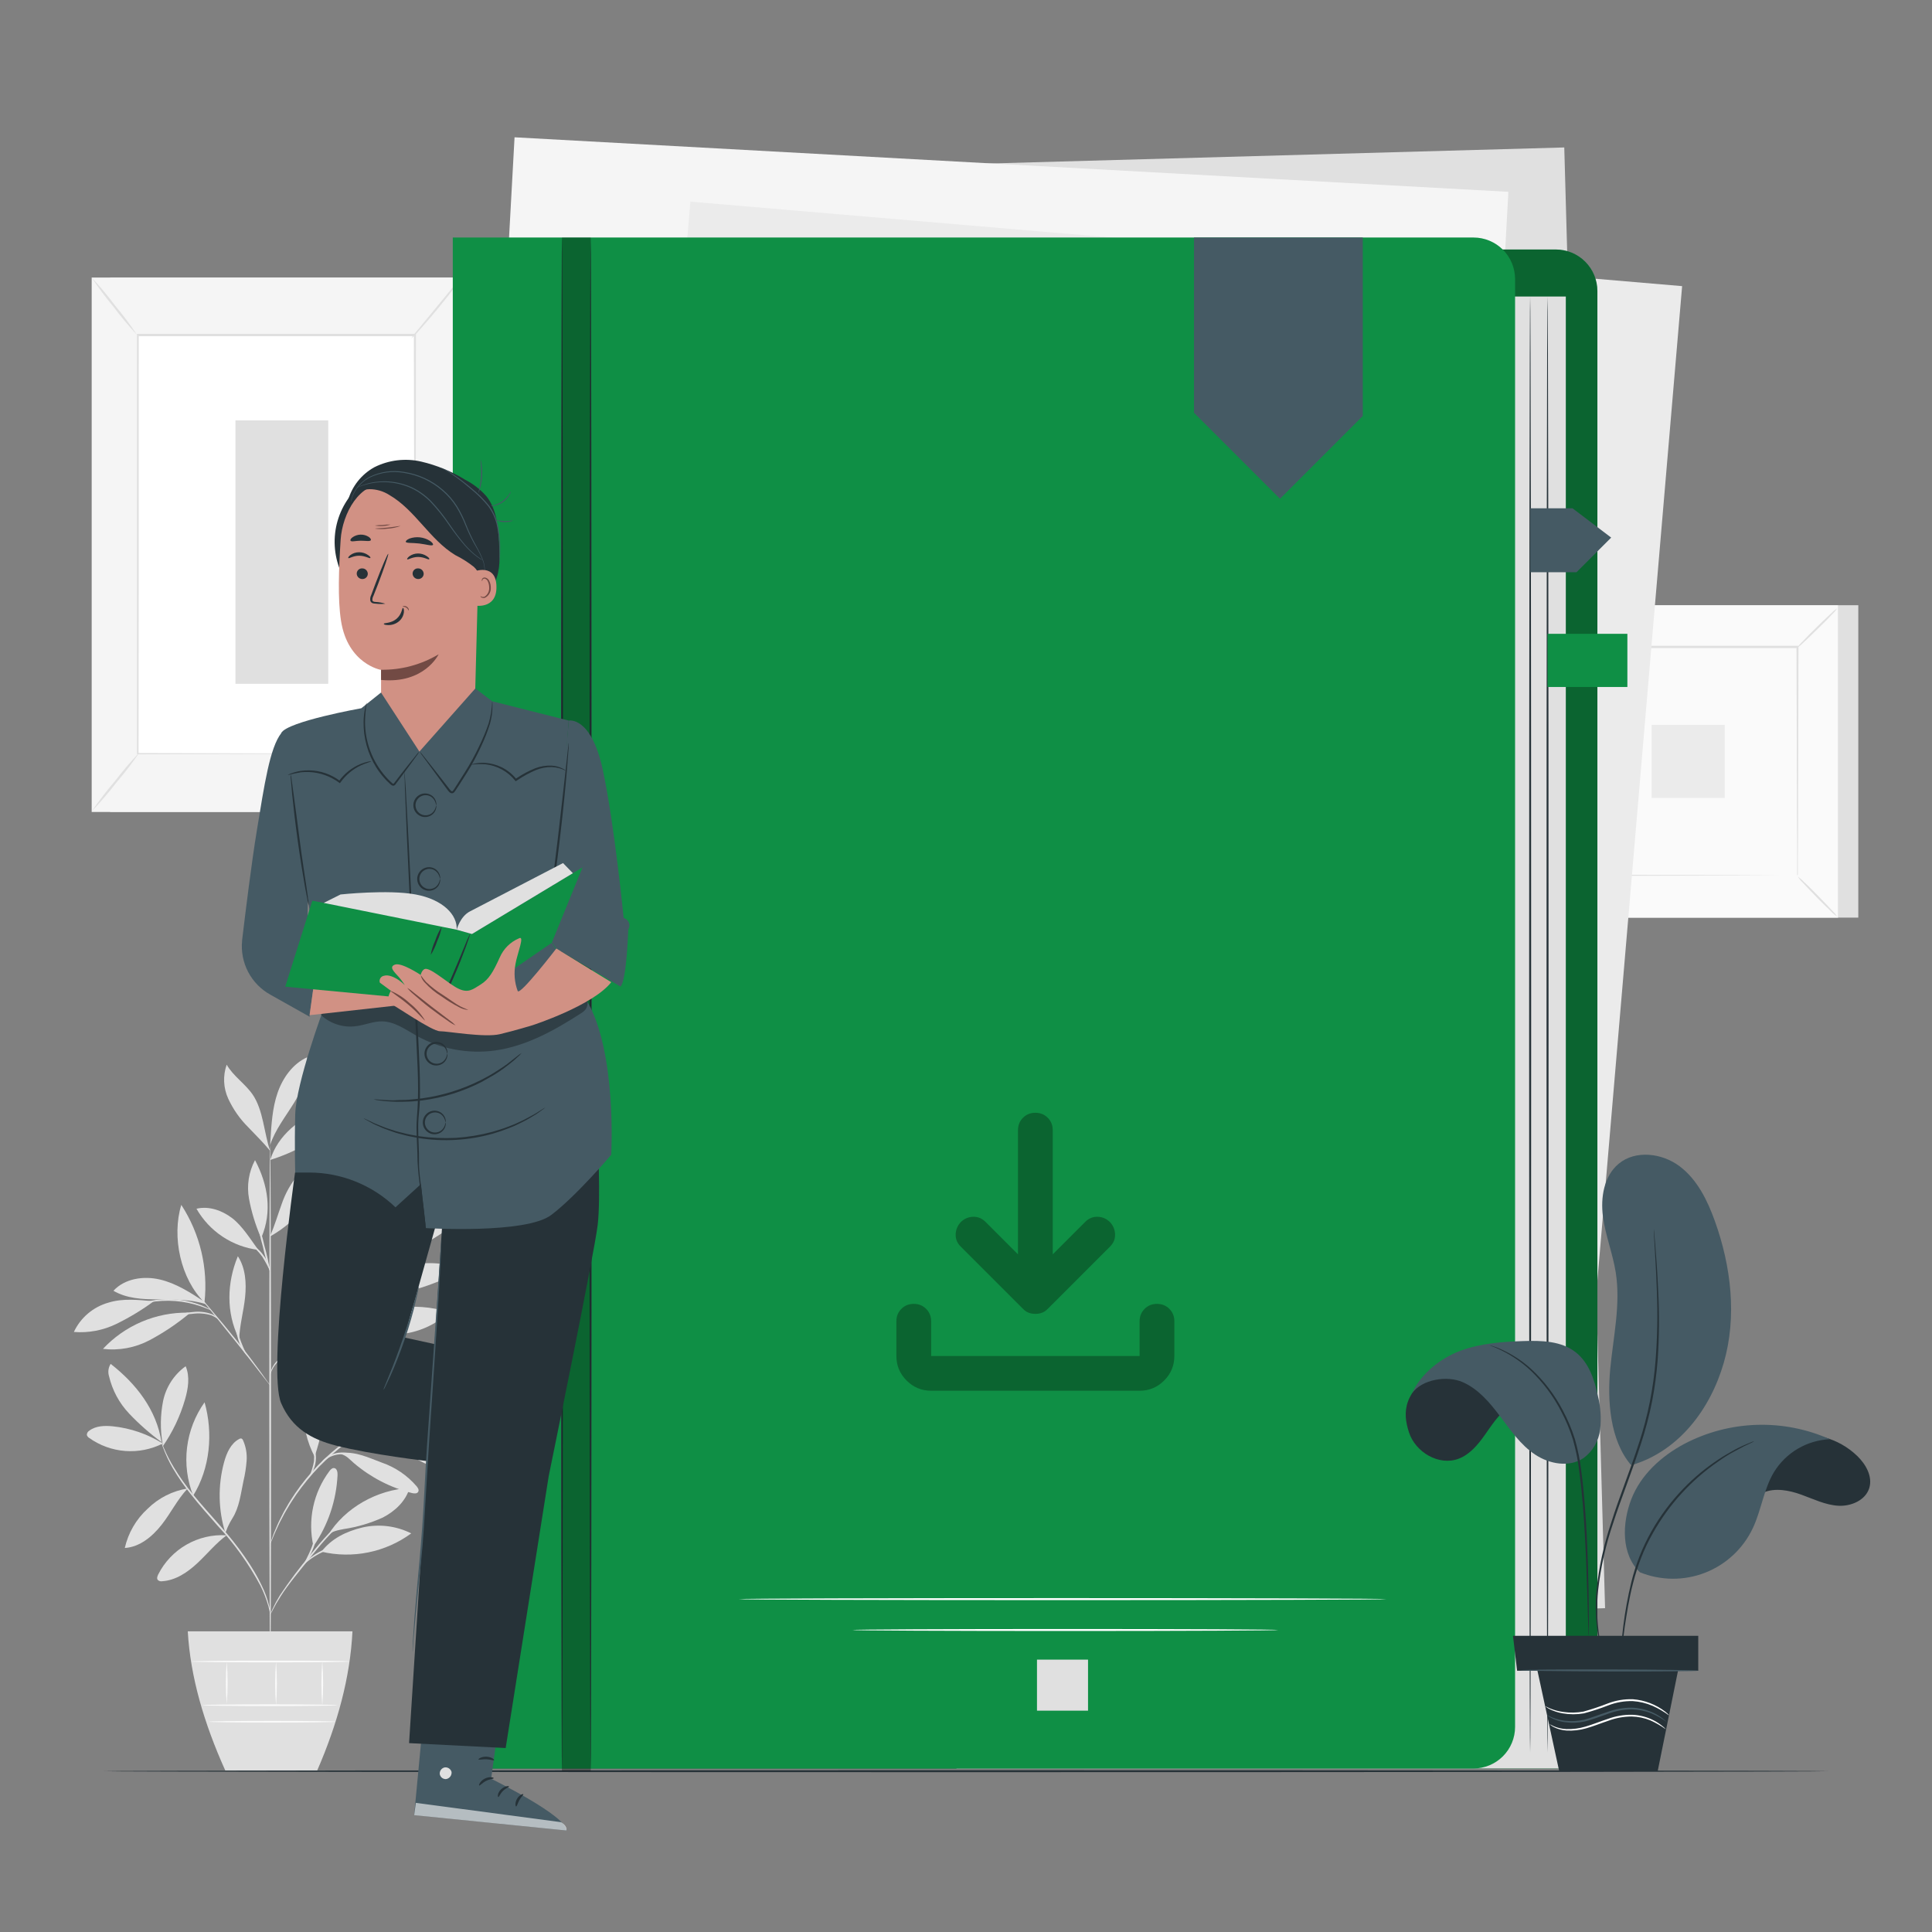 <svg width="330" height="330" viewBox="0 0 330 330" fill="none" xmlns="http://www.w3.org/2000/svg">
<rect x="0" y="0" width="330" height="330" fill="#808080" stroke="none"/>
<path d="M317.412 103.376H266.223V156.737H317.412V103.376Z" fill="#E0E0E0"/>
<path d="M313.947 103.376H262.758V156.737H313.947V103.376Z" fill="#FAFAFA"/>
<path d="M313.96 156.75H262.744V103.363H313.96V156.75ZM262.771 156.717H313.927V103.389H262.771V156.717Z" fill="#E0E0E0"/>
<path d="M307.069 110.55H269.641V149.563H307.069V110.55Z" fill="#FAFAFA"/>
<path d="M269.642 149.82C269.372 150.21 269.063 150.571 268.718 150.896C268.117 151.556 267.279 152.381 266.335 153.305C265.391 154.229 264.527 155.06 263.893 155.648C263.57 155.99 263.206 156.291 262.811 156.545C263.075 156.155 263.382 155.797 263.728 155.476C264.329 154.849 265.167 153.991 266.111 153.061C267.054 152.13 267.926 151.305 268.559 150.718C268.882 150.376 269.246 150.074 269.642 149.82Z" fill="#E0E0E0"/>
<path d="M307.064 149.728C307.46 149.99 307.822 150.3 308.14 150.652C308.8 151.246 309.625 152.084 310.549 153.028C311.473 153.971 312.305 154.836 312.892 155.47C313.234 155.793 313.536 156.156 313.79 156.552C313.399 156.289 313.04 155.981 312.721 155.635C312.094 155.041 311.236 154.196 310.305 153.252C309.374 152.308 308.549 151.437 307.962 150.803C307.623 150.48 307.322 150.119 307.064 149.728Z" fill="#E0E0E0"/>
<path d="M306.965 110.656C307.225 110.258 307.535 109.897 307.889 109.58C308.483 108.92 309.321 108.095 310.265 107.164C311.209 106.234 312.073 105.415 312.713 104.828C313.036 104.486 313.397 104.183 313.789 103.924C313.53 104.317 313.222 104.677 312.872 104.993C312.278 105.653 311.433 106.478 310.489 107.408C309.545 108.339 308.681 109.171 308.041 109.758C307.717 110.097 307.356 110.398 306.965 110.656Z" fill="#E0E0E0"/>
<path d="M269.536 110.748C269.144 110.481 268.783 110.171 268.46 109.824C267.833 109.23 266.982 108.385 266.051 107.448C265.121 106.511 264.296 105.64 263.708 104.999C263.369 104.674 263.067 104.311 262.811 103.917C263.201 104.181 263.559 104.489 263.88 104.834C264.507 105.435 265.365 106.28 266.295 107.224C267.226 108.167 268.051 109.032 268.638 109.672C268.977 109.996 269.278 110.357 269.536 110.748Z" fill="#E0E0E0"/>
<path d="M306.965 149.562C306.959 149.499 306.959 149.435 306.965 149.371C306.965 149.239 306.965 149.061 306.965 148.83C306.965 148.341 306.965 147.635 306.965 146.724C306.965 144.876 306.965 142.184 306.926 138.771C306.926 131.94 306.88 122.205 306.853 110.55L306.998 110.695H269.675L269.84 110.53C269.84 124.845 269.84 138.25 269.84 149.543L269.702 149.397L296.722 149.47L304.312 149.51H306.325H306.84H306.352H304.372L296.815 149.543L269.702 149.615H269.557V149.477C269.557 138.177 269.557 124.779 269.557 110.464V110.299H269.728H307.051H307.196V110.444C307.163 122.133 307.137 131.901 307.117 138.758C307.117 142.157 307.117 144.837 307.084 146.678C307.084 147.576 307.084 148.269 307.084 148.751C307.084 148.982 307.084 149.153 307.084 149.285C307.084 149.417 306.965 149.562 306.965 149.562Z" fill="#E0E0E0"/>
<path d="M294.597 123.809H282.109V136.297H294.597V123.809Z" fill="#EBEBEB"/>
<path d="M267.189 25.186L97.246 29.933L104.215 279.435L274.158 274.688L267.189 25.186Z" fill="#E0E0E0"/>
<path d="M257.643 32.764L87.889 23.451L74.217 272.675L243.971 281.988L257.643 32.764Z" fill="#F5F5F5"/>
<path d="M287.319 48.873L117.924 34.44L96.734 283.138L266.13 297.571L287.319 48.873Z" fill="#EBEBEB"/>
<path d="M27.803 246.563C25.224 244.947 22.309 243.943 19.282 243.626C17.89 243.487 16.365 243.527 15.25 244.371C15.121 244.445 15.015 244.552 14.941 244.681C14.868 244.81 14.831 244.956 14.834 245.104C14.898 245.315 15.039 245.495 15.23 245.606C17.039 246.897 19.167 247.669 21.383 247.837C23.599 248.006 25.82 247.565 27.803 246.563Z" fill="#E0E0E0"/>
<path d="M27.585 246.319C25.61 244.872 23.767 243.25 22.081 241.474C20.384 239.691 19.193 237.488 18.629 235.092C18.516 234.738 18.481 234.364 18.528 233.996C18.575 233.628 18.702 233.274 18.9 232.96C23.289 236.386 26.734 240.821 27.585 246.319Z" fill="#E0E0E0"/>
<path d="M27.758 246.53C27.352 244.135 27.385 241.686 27.857 239.303C28.354 236.91 29.729 234.791 31.712 233.363C32.471 235.138 32.141 237.178 31.606 239.032C30.778 241.898 29.489 244.611 27.791 247.064" fill="#E0E0E0"/>
<path d="M32.061 254.239C29.478 254.652 27.088 255.861 25.224 257.697C23.264 259.481 21.9 261.824 21.316 264.409C23.877 264.251 26.049 262.429 27.626 260.416C29.203 258.403 30.266 256.172 32.022 254.278" fill="#E0E0E0"/>
<path d="M32.997 255.466C31.97 252.856 31.611 250.031 31.951 247.247C32.291 244.462 33.319 241.807 34.944 239.521C36.435 244.801 35.888 250.793 32.997 255.466Z" fill="#E0E0E0"/>
<path d="M38.673 262.238C36.287 262.093 33.911 262.651 31.839 263.843C29.767 265.035 28.091 266.808 27.017 268.943C26.878 269.234 26.746 269.603 26.944 269.861C27.045 269.959 27.168 270.031 27.302 270.07C27.437 270.109 27.579 270.114 27.717 270.085C30.013 269.94 32.046 268.554 33.729 266.983C35.412 265.412 36.871 263.591 38.725 262.231" fill="#E0E0E0"/>
<path d="M38.496 261.868C37.273 257.929 37.197 253.724 38.278 249.744C38.707 248.18 39.426 246.536 40.865 245.784C40.923 245.746 40.988 245.721 41.056 245.71C41.124 245.699 41.194 245.701 41.261 245.718C41.38 245.778 41.47 245.882 41.512 246.008C42 247.099 42.211 248.294 42.126 249.486C42.039 250.672 41.856 251.848 41.578 253.004C41.123 255.162 40.878 257.472 39.703 259.327C39.418 259.781 39.162 260.252 38.938 260.739C38.714 261.208 38.714 261.399 38.509 261.749" fill="#E0E0E0"/>
<path d="M53.536 264.112C53.034 261.898 53.019 259.601 53.493 257.381C53.968 255.161 54.919 253.071 56.282 251.255C56.473 250.998 56.737 250.721 57.061 250.754C57.549 250.8 57.681 251.453 57.655 251.948C57.453 256.309 56.025 260.525 53.536 264.112Z" fill="#E0E0E0"/>
<path d="M54.897 265.036C57.528 265.656 60.262 265.699 62.912 265.16C65.561 264.621 68.062 263.513 70.242 261.914C67.672 260.625 64.736 260.266 61.932 260.898C59.16 261.558 56.652 262.772 54.897 265.036Z" fill="#E0E0E0"/>
<path d="M56.037 262.211C58.921 257.512 64.452 254.443 69.963 254.159C69.303 256.403 67.488 258.119 65.409 259.195C63.284 260.163 61.033 260.83 58.723 261.175C57.839 261.353 56.618 261.538 56.037 262.238" fill="#E0E0E0"/>
<path d="M53.828 248.516C54.699 245.865 55.296 243.132 55.61 240.359C55.907 237.576 55.34 234.769 53.986 232.32C51.287 237.534 51.016 243.626 53.749 248.82" fill="#E0E0E0"/>
<path d="M62.902 243.929C66.05 238.201 72.479 233.627 78.987 232.987C76.478 239.237 69.634 244.061 62.902 243.929Z" fill="#E0E0E0"/>
<path d="M60.916 245.051C65.615 245.771 69.621 248.767 74.01 250.589C74.932 251.033 75.954 251.228 76.974 251.156C77.448 251.151 77.909 251 78.294 250.724C78.68 250.448 78.971 250.06 79.129 249.614C79.288 249.167 79.305 248.682 79.179 248.225C79.053 247.768 78.79 247.361 78.426 247.058C77.805 246.477 77.073 246.028 76.274 245.738C71.489 243.758 66.374 243.698 61.319 244.906" fill="#E0E0E0"/>
<path d="M58.197 248.351C59.26 248.655 59.623 249.203 60.468 249.922C63.331 252.361 66.719 254.107 70.368 255.024C70.744 255.116 71.245 255.156 71.43 254.813C71.615 254.469 71.384 254.153 71.173 253.882C69.576 252.012 67.506 250.606 65.18 249.81C62.883 248.959 60.903 247.929 58.164 248.153" fill="#E0E0E0"/>
<path d="M55.127 228.439C57.054 230.216 59.331 231.57 61.812 232.415C64.293 233.259 66.924 233.575 69.535 233.343C69.776 233.345 70.01 233.261 70.195 233.105C70.558 232.709 70.122 232.102 69.7 231.785C65.463 228.485 60.328 227.112 55.127 228.452" fill="#E0E0E0"/>
<path d="M58.738 227.106C61.29 225.228 64.249 223.981 67.375 223.466C70.501 222.951 73.704 223.183 76.723 224.143C74.368 226.326 71.345 227.651 68.143 227.905C64.986 228.19 61.803 227.92 58.738 227.106Z" fill="#E0E0E0"/>
<path d="M57.319 217.958C56.903 213.728 57.174 210.395 56.883 206.144C56.883 205.808 56.785 205.398 56.468 205.273C56.026 205.101 55.656 205.649 55.511 206.098C54.896 208.067 54.739 210.151 55.051 212.19C55.363 214.23 56.136 216.171 57.312 217.866" fill="#E0E0E0"/>
<path d="M57.016 218.46C59.781 216.666 62.161 214.339 64.018 211.616C65.404 209.728 66.572 207.458 66.256 205.135C65.282 205.16 64.326 205.397 63.454 205.83C62.582 206.264 61.815 206.882 61.207 207.643C59.996 209.172 59.117 210.936 58.626 212.824C58.065 214.685 57.676 216.599 57.016 218.427" fill="#E0E0E0"/>
<path d="M63.899 216.513C70.206 214.18 76.044 210.738 81.138 206.349C79.079 205.524 76.716 206.019 74.664 206.851C69.987 208.622 66.124 212.049 63.807 216.48" fill="#E0E0E0"/>
<path d="M58.949 220.737C62.124 221.191 65.347 221.207 68.526 220.783C71.628 220.268 74.558 219.041 77.456 217.82C77.708 217.746 77.925 217.581 78.063 217.358C78.115 217.224 78.122 217.076 78.082 216.938C78.043 216.8 77.96 216.679 77.845 216.592C77.624 216.414 77.364 216.291 77.086 216.236C73.931 215.351 70.532 215.767 67.43 216.81C64.475 217.823 61.633 219.139 58.949 220.737Z" fill="#E0E0E0"/>
<path d="M40.779 228.584C38.607 224.202 38.752 219.087 40.627 214.573C41.947 216.586 42.105 219.146 41.868 221.536C41.63 223.925 40.917 226.38 40.851 228.802" fill="#E0E0E0"/>
<path d="M32.106 224.209C29.388 224.172 26.692 224.704 24.192 225.77C21.692 226.837 19.442 228.413 17.586 230.399C20.326 230.724 23.099 230.209 25.539 228.921C27.955 227.637 30.233 226.108 32.337 224.36" fill="#E0E0E0"/>
<path d="M26.279 222.262C23.639 222.044 21.072 221.714 18.524 222.499C17.237 222.86 16.043 223.494 15.024 224.359C14.004 225.223 13.183 226.298 12.617 227.509C15.116 227.708 17.623 227.234 19.877 226.136C22.121 225.039 24.262 223.742 26.273 222.262" fill="#E0E0E0"/>
<path d="M34.911 222.347C32.522 220.783 30.074 219.192 27.295 218.546C24.516 217.899 21.302 218.381 19.375 220.473C21.619 221.793 24.345 221.945 26.952 221.945C29.559 221.945 32.76 221.945 35.215 222.783" fill="#E0E0E0"/>
<path d="M34.926 222.473C30.847 218.473 29.302 211.253 30.966 205.801C34.176 210.732 35.576 216.625 34.926 222.473Z" fill="#E0E0E0"/>
<path d="M46.139 211.127C46.911 209.339 47.459 207.464 48.119 205.643C48.75 203.796 49.716 202.082 50.97 200.587C52.244 199.078 54.059 198.13 56.026 197.947C55.4 200.709 54.204 203.309 52.515 205.582C50.826 207.855 48.681 209.751 46.218 211.147" fill="#E0E0E0"/>
<path d="M44.112 213.49C42.838 211.741 41.366 209.365 39.644 208.058C37.921 206.751 35.684 205.953 33.559 206.461C34.651 208.373 36.174 210.004 38.007 211.225C39.84 212.445 41.933 213.221 44.119 213.49" fill="#E0E0E0"/>
<path d="M44.516 211.273C43.613 209.182 42.949 206.997 42.535 204.758C42.123 202.506 42.483 200.18 43.559 198.158C45.796 202.389 46.515 206.936 44.661 211.358" fill="#E0E0E0"/>
<path d="M46.158 198.132C47.426 193.941 51.267 190.872 55.398 189.433C55.912 189.222 56.469 189.138 57.022 189.189C57.296 189.221 57.555 189.333 57.767 189.51C57.979 189.687 58.136 189.921 58.217 190.185C58.368 190.905 57.775 191.505 57.22 192.014C53.98 194.784 50.21 196.866 46.139 198.132" fill="#E0E0E0"/>
<path d="M46.197 194.7C46.362 191.994 46.527 189.248 47.405 186.687C48.282 184.127 49.985 181.718 52.447 180.596C52.87 183.328 51.662 186.047 50.21 188.397C48.758 190.747 47.002 192.964 46.131 195.591" fill="#E0E0E0"/>
<path d="M46.138 196.568C45.088 193.505 44.983 189.625 43.155 186.958C41.874 185.097 39.855 183.83 38.719 181.856C38.054 183.749 38.146 185.825 38.977 187.651C39.811 189.455 40.957 191.097 42.363 192.502C43.722 193.948 44.877 195.037 46.138 196.568Z" fill="#E0E0E0"/>
<path d="M46.159 286.598C46.08 286.598 46.007 266.204 46.001 241.058C45.994 215.912 46.06 195.518 46.139 195.518C46.218 195.518 46.291 215.912 46.297 241.058C46.304 266.204 46.245 286.598 46.159 286.598Z" fill="#E0E0E0"/>
<path d="M64.019 225.509C63.77 225.625 63.512 225.72 63.247 225.793L61.141 226.505C59.359 227.113 56.917 227.99 54.264 229.079C51.611 230.168 49.156 231.119 47.75 232.34C47.185 232.812 46.734 233.405 46.43 234.076C46.232 234.551 46.192 234.848 46.166 234.841C46.156 234.769 46.156 234.696 46.166 234.623C46.199 234.421 46.25 234.223 46.318 234.029C46.585 233.319 47.025 232.686 47.598 232.188C48.449 231.468 49.401 230.876 50.423 230.432C51.551 229.904 52.806 229.35 54.139 228.802C56.779 227.713 59.26 226.862 61.062 226.307C61.96 226.03 62.692 225.819 63.2 225.687C63.466 225.598 63.74 225.539 64.019 225.509Z" fill="#E0E0E0"/>
<path d="M69.826 211.154C69.826 211.154 69.76 211.246 69.608 211.385L68.948 211.999L66.506 214.223L58.375 221.483C55.2 224.308 52.435 227.007 50.554 229.04C49.604 230.056 48.851 230.894 48.343 231.482L47.749 232.142C47.686 232.226 47.613 232.301 47.531 232.366C47.579 232.275 47.637 232.188 47.703 232.109C47.828 231.944 48.007 231.7 48.257 231.396C48.739 230.782 49.465 229.918 50.402 228.881C52.858 226.201 55.453 223.652 58.177 221.245C61.365 218.427 64.262 215.899 66.368 214.071L68.876 211.919L69.536 211.352C69.623 211.273 69.721 211.207 69.826 211.154Z" fill="#E0E0E0"/>
<path d="M54.957 224.334C54.871 224.294 55.531 222.763 56.198 220.829C56.864 218.895 57.174 217.259 57.26 217.272C57.192 218.522 56.926 219.754 56.475 220.922C56.193 221.758 55.862 222.578 55.485 223.377C55.351 223.717 55.173 224.039 54.957 224.334Z" fill="#E0E0E0"/>
<path d="M46.198 236.676C46.016 236.504 45.853 236.314 45.709 236.108L44.455 234.505C43.406 233.145 41.947 231.264 40.317 229.225C38.687 227.185 37.189 225.324 36.1 223.991L34.8 222.42C34.633 222.232 34.485 222.029 34.357 221.813C34.55 221.971 34.727 222.148 34.885 222.341C35.215 222.697 35.677 223.219 36.205 223.872C37.334 225.192 38.845 226.994 40.495 229.053C42.145 231.112 43.558 233.013 44.568 234.406C45.076 235.099 45.478 235.673 45.749 236.069C45.92 236.255 46.07 236.458 46.198 236.676Z" fill="#E0E0E0"/>
<path d="M42.271 231.66C41.483 230.788 40.921 229.737 40.634 228.598C40.325 227.599 40.2 226.552 40.264 225.509H40.39C40.337 225.746 40.291 225.872 40.271 225.865C40.251 225.859 40.271 225.733 40.271 225.489H40.403C40.465 226.506 40.639 227.514 40.924 228.492C41.293 229.58 41.743 230.639 42.271 231.66Z" fill="#E0E0E0"/>
<path d="M37.228 225.317C36.874 225.051 36.488 224.829 36.08 224.657C35.054 224.349 33.973 224.263 32.912 224.407C31.832 224.49 30.762 224.662 29.711 224.921C29.278 225.055 28.837 225.161 28.391 225.238C28.781 225.001 29.206 224.827 29.651 224.723C30.7 224.397 31.783 224.191 32.879 224.11C33.991 223.959 35.124 224.081 36.179 224.466C36.615 224.622 36.986 224.922 37.228 225.317Z" fill="#E0E0E0"/>
<path d="M36.026 223.78C36.026 223.826 35.366 223.509 34.277 223.12C31.439 222.155 28.403 221.928 25.453 222.46C24.325 222.664 23.638 222.875 23.625 222.823C23.769 222.735 23.924 222.668 24.087 222.625C24.52 222.476 24.96 222.353 25.407 222.255C26.889 221.932 28.409 221.825 29.921 221.938C31.436 222.057 32.925 222.393 34.343 222.935C34.77 223.099 35.187 223.289 35.591 223.502C35.888 223.667 36.04 223.74 36.026 223.78Z" fill="#E0E0E0"/>
<path d="M46.138 217.272C45.625 215.821 45.204 214.34 44.877 212.837C44.451 211.357 44.118 209.851 43.881 208.329C44.402 209.778 44.83 211.26 45.161 212.764C45.583 214.244 45.91 215.75 46.138 217.272Z" fill="#E0E0E0"/>
<path d="M46.197 217.272C45.789 216.36 45.317 215.478 44.785 214.632C44.186 213.827 43.485 213.104 42.699 212.48C42.997 212.552 43.274 212.694 43.504 212.896C44.097 213.328 44.613 213.857 45.029 214.46C45.661 215.277 46.065 216.248 46.197 217.272Z" fill="#E0E0E0"/>
<path d="M46.16 275.728C46.16 275.728 46.067 275.233 45.843 274.369C45.501 273.151 45.043 271.968 44.477 270.838C42.504 267.145 40.064 263.722 37.217 260.654C35.606 258.806 34.042 257.07 32.709 255.374C31.516 253.907 30.437 252.352 29.481 250.721C28.842 249.619 28.299 248.464 27.858 247.269C27.706 246.847 27.594 246.517 27.534 246.286C27.494 246.17 27.467 246.051 27.455 245.929C27.455 245.929 27.627 246.398 27.963 247.249C28.455 248.422 29.035 249.556 29.699 250.642C30.671 252.248 31.758 253.781 32.953 255.229C34.273 256.879 35.857 258.608 37.474 260.456C40.741 264.125 43.302 267.821 44.668 270.745C45.24 271.892 45.682 273.098 45.988 274.342C46.067 274.68 46.129 275.021 46.173 275.365C46.183 275.486 46.179 275.608 46.16 275.728Z" fill="#E0E0E0"/>
<path d="M62.262 257.538C61.992 257.711 61.712 257.867 61.424 258.007C60.657 258.435 59.925 258.92 59.233 259.459C58.205 260.262 57.243 261.145 56.355 262.099C55.345 263.162 54.309 264.402 53.246 265.729C51.128 268.369 49.141 270.745 47.966 272.626C47.366 273.557 46.923 274.342 46.646 274.896C46.507 275.189 46.351 275.474 46.178 275.748C46.194 275.664 46.221 275.582 46.257 275.504C46.323 275.352 46.409 275.127 46.541 274.844C46.913 274.043 47.332 273.266 47.795 272.514C49.407 270.092 51.157 267.765 53.035 265.544C54.098 264.224 55.154 262.977 56.177 261.908C57.087 260.961 58.074 260.092 59.127 259.307C59.836 258.778 60.589 258.309 61.377 257.908C61.661 257.769 61.886 257.684 62.038 257.618C62.189 257.552 62.262 257.525 62.262 257.538Z" fill="#E0E0E0"/>
<path d="M62.578 263.439C61.991 263.567 61.395 263.653 60.796 263.696C59.363 263.841 57.947 264.119 56.565 264.528C55.201 264.971 53.92 265.64 52.777 266.508C51.899 267.168 51.457 267.742 51.457 267.709C51.523 267.559 51.612 267.421 51.721 267.3C51.999 266.953 52.311 266.634 52.652 266.349C53.782 265.41 55.081 264.695 56.48 264.244C57.88 263.826 59.324 263.569 60.783 263.478C61.379 263.408 61.98 263.395 62.578 263.439Z" fill="#E0E0E0"/>
<path d="M51.972 267.069C51.88 267.016 52.685 265.788 53.292 264.138C53.899 262.488 54.011 261.01 54.117 261.023C54.174 261.34 54.174 261.664 54.117 261.98C53.95 263.525 53.416 265.007 52.559 266.303C52.409 266.59 52.21 266.849 51.972 267.069Z" fill="#E0E0E0"/>
<path d="M67.483 241.692C67.392 241.753 67.295 241.804 67.193 241.844L66.355 242.226C65.992 242.385 65.543 242.583 65.034 242.847C64.526 243.111 63.946 243.375 63.332 243.744L62.355 244.299C62.018 244.49 61.695 244.721 61.332 244.959C60.612 245.394 59.893 245.929 59.127 246.477C57.489 247.709 55.944 249.061 54.508 250.523C53.097 252.002 51.798 253.584 50.62 255.255C50.099 256.04 49.59 256.779 49.181 257.512C48.97 257.875 48.752 258.212 48.568 258.561L48.046 259.551C47.703 260.172 47.452 260.772 47.208 261.287C46.964 261.802 46.779 262.244 46.634 262.607C46.489 262.97 46.376 263.234 46.284 263.459C46.248 263.561 46.199 263.659 46.139 263.749C46.155 263.643 46.184 263.539 46.224 263.439C46.304 263.208 46.403 262.917 46.528 262.568C46.68 262.105 46.858 261.651 47.063 261.208C47.287 260.687 47.525 260.079 47.861 259.446L48.37 258.436C48.548 258.086 48.759 257.743 48.97 257.373C49.373 256.634 49.881 255.882 50.396 255.09C52.725 251.681 55.615 248.691 58.943 246.246C59.721 245.698 60.454 245.163 61.18 244.734C61.543 244.517 61.88 244.292 62.223 244.074L63.213 243.533C63.833 243.177 64.434 242.919 64.942 242.675C65.371 242.458 65.812 242.264 66.262 242.094L67.12 241.764C67.238 241.726 67.36 241.702 67.483 241.692Z" fill="#E0E0E0"/>
<path d="M54.732 250.232C54.855 249.821 55.102 249.457 55.439 249.189C56.223 248.507 57.224 248.123 58.263 248.107C59.282 248.101 60.292 248.299 61.233 248.688C61.632 248.811 62.011 248.993 62.355 249.229C61.947 249.153 61.546 249.035 61.161 248.879C60.229 248.565 59.253 248.403 58.27 248.397C57.292 248.421 56.347 248.753 55.571 249.348C55.272 249.624 54.992 249.919 54.732 250.232Z" fill="#E0E0E0"/>
<path d="M52.83 252.199C53.206 251.368 53.474 250.492 53.629 249.592C53.695 248.671 53.637 247.746 53.457 246.84C53.627 247.063 53.74 247.323 53.787 247.599C53.956 248.245 54.005 248.916 53.932 249.579C53.855 250.247 53.651 250.895 53.332 251.486C53.074 251.988 52.856 252.219 52.83 252.199Z" fill="#E0E0E0"/>
<path d="M32.074 278.645C32.516 286.44 34.859 294.366 38.476 302.405H54.184C57.629 294.485 59.814 286.565 60.203 278.645H32.074Z" fill="#E0E0E0"/>
<path d="M57.657 291.258C57.657 291.344 52.489 291.41 46.107 291.41C39.724 291.41 34.557 291.344 34.557 291.258C34.557 291.172 39.724 291.113 46.107 291.113C52.489 291.113 57.657 291.179 57.657 291.258Z" fill="#FAFAFA"/>
<path d="M57.306 294.083C57.306 294.162 52.462 294.228 46.483 294.228C40.503 294.228 35.639 294.162 35.639 294.083C35.639 294.004 40.483 293.938 46.469 293.938C52.456 293.938 57.306 294.004 57.306 294.083Z" fill="#FAFAFA"/>
<path d="M38.726 283.8C38.93 286.216 38.93 288.644 38.726 291.06C38.531 288.644 38.531 286.216 38.726 283.8Z" fill="#FAFAFA"/>
<path d="M47.148 283.8C47.342 286.293 47.342 288.798 47.148 291.291C46.946 288.798 46.946 286.293 47.148 283.8Z" fill="#FAFAFA"/>
<path d="M55.048 283.701C55.242 286.245 55.242 288.8 55.048 291.344C54.846 288.8 54.846 286.245 55.048 283.701Z" fill="#FAFAFA"/>
<path d="M59.707 283.8C59.707 283.879 53.635 283.945 46.157 283.945C38.679 283.945 32.607 283.879 32.607 283.8C32.607 283.721 38.673 283.648 46.157 283.648C53.642 283.648 59.707 283.681 59.707 283.8Z" fill="#FAFAFA"/>
<path d="M81.792 47.408H18.814V138.692H81.792V47.408Z" fill="#E0E0E0"/>
<path d="M78.637 47.408H15.66V138.692H78.637V47.408Z" fill="#F5F5F5"/>
<path d="M70.809 57.294H23.48V128.805H70.809V57.294Z" fill="white"/>
<path d="M70.81 128.799C70.81 128.799 70.81 128.68 70.81 128.449C70.81 128.218 70.81 127.882 70.81 127.439C70.81 126.542 70.81 125.222 70.81 123.479C70.81 120.054 70.81 115.058 70.77 108.755C70.77 96.142 70.724 78.289 70.691 57.275L70.849 57.426H23.527L23.699 57.255C23.699 84.229 23.699 109.098 23.666 128.759L23.527 128.627L57.979 128.7L67.496 128.733H69.991H70.856C70.856 128.733 70.579 128.733 70.018 128.733H67.549L58.059 128.766L23.527 128.839H23.389V128.7C23.389 109.039 23.389 84.17 23.389 57.196V57.024H23.567H70.889H71.047V57.182C71.047 78.249 70.988 96.122 70.968 108.775C70.968 115.071 70.968 120.054 70.928 123.473C70.928 125.162 70.928 126.469 70.928 127.36C70.928 127.796 70.928 128.126 70.928 128.357C70.928 128.588 70.81 128.799 70.81 128.799Z" fill="#E0E0E0"/>
<path d="M78.81 47.408C78.486 47.984 78.11 48.529 77.688 49.038C76.955 50.015 75.919 51.348 74.731 52.787C73.543 54.225 72.441 55.499 71.622 56.404C71.205 56.916 70.741 57.389 70.236 57.816C70.59 57.258 70.992 56.732 71.438 56.245L74.467 52.569L77.496 48.886C77.892 48.358 78.331 47.863 78.81 47.408Z" fill="#E0E0E0"/>
<path d="M71.053 128.568C73.403 132.312 76.171 135.777 79.303 138.897Z" fill="white"/>
<path d="M79.303 138.897C78.781 138.506 78.299 138.064 77.864 137.577C76.766 136.461 75.727 135.289 74.749 134.066C73.773 132.843 72.859 131.572 72.01 130.258C71.63 129.729 71.309 129.16 71.053 128.562C71.472 129.054 71.858 129.575 72.208 130.119C72.907 131.096 73.877 132.429 75.019 133.855C76.161 135.28 77.243 136.495 78.042 137.412C78.503 137.871 78.925 138.368 79.303 138.897Z" fill="#E0E0E0"/>
<path d="M15.646 138.6L23.896 128.423Z" fill="white"/>
<path d="M23.896 128.436C22.656 130.237 21.323 131.973 19.904 133.637C18.573 135.365 17.152 137.021 15.646 138.6C16.888 136.801 18.221 135.068 19.64 133.406C20.971 131.676 22.392 130.017 23.896 128.436Z" fill="#E0E0E0"/>
<path d="M15.66 47.408C17.08 48.928 18.415 50.526 19.66 52.193C20.996 53.788 22.243 55.456 23.395 57.189C21.973 55.669 20.635 54.072 19.389 52.404C18.054 50.809 16.809 49.141 15.66 47.408Z" fill="#E0E0E0"/>
<path d="M56.065 71.808H40.219V116.8H56.065V71.808Z" fill="#E0E0E0"/>
<path d="M312.326 302.531C312.326 302.63 246.326 302.702 165.008 302.702C83.689 302.702 17.676 302.63 17.676 302.531C17.676 302.432 83.623 302.359 165.008 302.359C246.392 302.359 312.326 302.438 312.326 302.531Z" fill="#263238"/>
<path d="M78.152 42.617H265.744C267.626 42.617 269.432 43.364 270.763 44.694C272.095 46.025 272.844 47.829 272.846 49.712V294.967C272.846 296.851 272.098 298.657 270.766 299.989C269.434 301.321 267.628 302.069 265.744 302.069H78.152V42.617Z" fill="#0F8F45"/>
<g opacity="0.3">
<path d="M78.152 42.617H265.744C267.626 42.617 269.432 43.364 270.763 44.694C272.095 46.025 272.844 47.829 272.846 49.712V294.967C272.846 296.851 272.098 298.657 270.766 299.989C269.434 301.321 267.628 302.069 265.744 302.069H78.152V42.617Z" fill="black"/>
</g>
<path d="M267.453 50.648H163.371V302.062H267.453V50.648Z" fill="#E0E0E0"/>
<path d="M77.34 40.57H251.685C253.569 40.57 255.375 41.319 256.707 42.65C258.039 43.982 258.787 45.788 258.787 47.672V294.967C258.787 296.851 258.039 298.657 256.707 299.989C255.375 301.321 253.569 302.069 251.685 302.069H77.34V40.57Z" fill="#0F8F45"/>
<path d="M95.992 302.538C95.893 302.538 95.82 243.89 95.82 171.561C95.82 99.231 95.893 40.57 95.992 40.57C96.091 40.57 96.163 99.205 96.163 171.561C96.163 243.916 96.084 302.538 95.992 302.538Z" fill="#263238"/>
<path d="M100.888 302.538C100.796 302.538 100.717 243.89 100.717 171.561C100.717 99.231 100.796 40.57 100.888 40.57C100.981 40.57 101.06 99.205 101.06 171.561C101.06 243.916 100.981 302.538 100.888 302.538Z" fill="#263238"/>
<g opacity="0.3">
<path d="M100.896 40.57H95.992V302.538H100.896V40.57Z" fill="black"/>
</g>
<path d="M203.941 70.501V40.57H232.77V71.056L218.633 85.193L203.941 70.501Z" fill="#455A64"/>
<path d="M261.361 50.648C261.453 50.648 261.533 106.326 261.533 174.992C261.533 243.659 261.453 299.35 261.361 299.35C261.269 299.35 261.189 243.685 261.189 174.992C261.189 106.3 261.282 50.648 261.361 50.648Z" fill="#263238"/>
<path d="M264.332 50.648C264.424 50.648 264.503 106.326 264.503 174.992C264.503 243.659 264.424 299.35 264.332 299.35C264.239 299.35 264.16 243.685 264.16 174.992C264.16 106.3 264.233 50.648 264.332 50.648Z" fill="#263238"/>
<path d="M261.381 86.823H268.601L275.201 91.826L269.281 97.74H261.381V86.823Z" fill="#455A64"/>
<path d="M277.968 108.26H264.332V117.342H277.968V108.26Z" fill="#0F8F45"/>
<path d="M236.817 273.141C236.817 273.24 212.04 273.313 181.489 273.313C150.937 273.313 126.154 273.24 126.154 273.141C126.154 273.042 150.924 272.969 181.489 272.969C212.053 272.969 236.817 273.049 236.817 273.141Z" fill="white"/>
<path d="M218.356 278.415C218.356 278.507 202.061 278.586 181.971 278.586C161.88 278.586 145.578 278.507 145.578 278.415C145.578 278.322 161.874 278.243 181.971 278.243C202.068 278.243 218.356 278.316 218.356 278.415Z" fill="white"/>
<path d="M185.844 283.477H177.125V292.195H185.844V283.477Z" fill="#E0E0E0"/>
<path d="M85.726 290.479L83.891 303.824C83.891 303.824 96.834 310.167 96.735 312.662L70.744 310.022L72.724 289.12L85.726 290.479Z" fill="#455A64"/>
<path d="M75.965 301.884C75.708 301.935 75.479 302.079 75.322 302.289C75.165 302.498 75.091 302.758 75.114 303.019C75.154 303.278 75.293 303.511 75.5 303.67C75.708 303.83 75.969 303.904 76.229 303.877C76.502 303.823 76.746 303.67 76.912 303.447C77.079 303.224 77.158 302.947 77.133 302.669C77.061 302.403 76.89 302.174 76.653 302.032C76.417 301.889 76.135 301.843 75.866 301.904" fill="#E0E0E0"/>
<g opacity="0.6">
<path d="M70.746 310.041L71.03 307.943L95.846 311.243C95.846 311.243 96.955 311.863 96.737 312.662L70.746 310.041Z" fill="white"/>
</g>
<path d="M84.328 303.732C84.328 303.857 83.668 303.851 83.008 304.201C82.348 304.55 81.959 305.045 81.847 304.979C81.735 304.913 81.999 304.207 82.81 303.798C83.622 303.389 84.368 303.6 84.328 303.732Z" fill="#263238"/>
<path d="M86.942 305.138C86.942 305.263 86.388 305.422 85.9 305.917C85.411 306.412 85.24 306.966 85.108 306.946C84.975 306.926 84.975 306.2 85.589 305.626C86.203 305.052 86.949 305.012 86.942 305.138Z" fill="#263238"/>
<path d="M88.156 308.557C88.037 308.557 87.925 307.897 88.321 307.237C88.717 306.577 89.344 306.359 89.384 306.471C89.423 306.583 89.021 306.913 88.724 307.461C88.427 308.009 88.288 308.557 88.156 308.557Z" fill="#263238"/>
<path d="M84.406 300.643C84.34 300.755 83.746 300.524 83.086 300.498C82.426 300.471 81.766 300.643 81.727 300.531C81.687 300.419 82.255 300.016 83.106 300.056C83.957 300.095 84.479 300.551 84.406 300.643Z" fill="#263238"/>
<path d="M50.397 200.277C50.397 200.277 45.625 234.148 48.028 239.686C49.882 243.969 53.169 245.83 57.373 246.913C63.439 248.47 73.167 249.586 73.167 249.586L76.467 230.069L69.055 228.452L75.88 204.171L63.782 195.901L50.397 200.277Z" fill="#263238"/>
<path d="M75.853 204.171L69.873 297.739L86.373 298.577L93.719 252.159C93.719 252.159 101.56 213.879 102.094 209.2C102.629 204.521 102.094 194.581 102.094 194.581L75.853 204.171Z" fill="#263238"/>
<path d="M75.385 211.477C75.392 211.538 75.392 211.6 75.385 211.662C75.385 211.8 75.385 211.979 75.385 212.203C75.385 212.698 75.345 213.391 75.312 214.269C75.227 216.064 75.095 218.664 74.903 221.872C74.527 228.287 73.9 237.151 73.253 246.952C72.956 251.849 72.672 256.509 72.415 260.759C72.158 265.01 71.696 268.805 71.379 271.979C71.062 275.154 70.818 277.767 70.679 279.556C70.613 280.434 70.56 281.12 70.521 281.622C70.521 281.84 70.521 282.018 70.475 282.156C70.484 282.215 70.484 282.276 70.475 282.335C70.475 282.335 70.475 282.275 70.475 282.156C70.475 282.038 70.475 281.833 70.475 281.615C70.475 281.14 70.521 280.447 70.574 279.549C70.673 277.754 70.864 275.154 71.161 271.953C71.458 268.752 71.821 264.944 72.125 260.733C72.428 256.522 72.6 251.823 72.936 246.932C73.596 237.158 74.256 228.314 74.685 221.852C74.903 218.664 75.081 216.077 75.2 214.256C75.266 213.378 75.312 212.691 75.345 212.19C75.345 211.972 75.345 211.794 75.392 211.655C75.383 211.596 75.381 211.537 75.385 211.477Z" fill="#455A64"/>
<path d="M71.537 219.608C71.535 219.856 71.502 220.102 71.438 220.341C71.345 220.81 71.2 221.489 71.002 222.321C70.613 223.978 69.986 226.281 69.147 228.723C68.309 231.165 67.418 233.376 66.719 234.934C66.369 235.712 66.059 236.339 65.854 236.762C65.76 236.997 65.636 237.219 65.484 237.422C65.543 237.18 65.626 236.946 65.735 236.722C65.94 236.207 66.197 235.587 66.494 234.854C67.154 233.277 67.986 231.086 68.824 228.624C69.662 226.162 70.316 223.912 70.804 222.268L71.339 220.328C71.376 220.081 71.442 219.839 71.537 219.608Z" fill="#455A64"/>
<path d="M65.683 117.81L61.723 120.971C61.723 120.971 49.117 123.222 48.041 125.189L52.14 150.48L55.321 172.181C55.321 172.181 50.556 184.978 50.424 190.377C50.292 195.776 50.424 200.277 50.424 200.277H52.786C58.29 200.278 63.58 202.407 67.551 206.217L71.9 202.257L72.751 209.768C72.751 209.768 89.819 210.817 94.162 207.524C98.505 204.23 104.398 197.248 104.398 197.248C104.398 197.248 105.415 179.731 100.221 170.887C95.026 162.043 93.72 160.208 93.72 160.208C93.72 160.208 95.568 144.949 95.568 144.421C95.568 143.893 97.145 123.077 97.145 123.077L84.051 119.777L80.262 116.879L65.683 117.81Z" fill="#455A64"/>
<g opacity="0.3">
<path d="M54.859 173.402C55.666 174.146 56.63 174.7 57.68 175.022C58.73 175.345 59.839 175.427 60.924 175.263C62.383 175.065 63.789 174.438 65.267 174.458C67.419 174.491 69.273 175.864 71.148 176.913C75.227 179.177 79.929 180.061 84.552 179.434C89.832 178.702 94.67 176.029 99.158 173.131C99.498 172.938 99.8 172.686 100.049 172.385C100.278 172.028 100.389 171.609 100.367 171.185C100.346 170.762 100.193 170.355 99.93 170.023C99.388 169.362 98.618 168.929 97.772 168.808C96.267 168.524 94.73 168.894 93.225 169.138C90.01 169.668 86.728 169.639 83.523 169.052C79.457 168.313 75.603 166.69 71.484 166.142C66.874 165.526 62.185 166.289 58.007 168.333C57.094 168.729 56.27 169.306 55.585 170.029C54.911 171.015 54.651 172.226 54.859 173.402Z" fill="black"/>
</g>
<path d="M69.102 131.564C69.112 131.63 69.112 131.697 69.102 131.762C69.102 131.914 69.102 132.112 69.141 132.356L69.3 134.64C69.405 136.62 69.564 139.504 69.755 143.022C70.105 150.124 70.593 159.898 71.128 170.689C71.253 173.389 71.379 176.029 71.498 178.576C71.616 181.124 71.742 183.579 71.735 185.929C71.735 187.103 71.735 188.252 71.63 189.361C71.524 190.469 71.418 191.539 71.432 192.575C71.432 194.647 71.603 196.601 71.57 198.37C71.537 200.138 71.834 201.722 71.979 203.122C72.125 204.521 72.276 205.715 72.395 206.705C72.514 207.695 72.587 208.435 72.646 208.976C72.646 209.22 72.686 209.418 72.699 209.57C72.705 209.638 72.705 209.706 72.699 209.774C72.677 209.708 72.662 209.639 72.653 209.57C72.653 209.425 72.606 209.227 72.567 208.982L72.257 206.725L71.781 203.141C71.616 201.742 71.405 200.158 71.319 198.376C71.319 196.594 71.161 194.674 71.141 192.575C71.141 191.525 71.253 190.443 71.319 189.341C71.385 188.239 71.418 187.097 71.412 185.929C71.412 183.592 71.28 181.137 71.154 178.589C71.029 176.042 70.904 173.402 70.778 170.702C70.277 159.911 69.828 150.137 69.504 143.035C69.359 139.511 69.24 136.653 69.161 134.647C69.161 133.676 69.102 132.911 69.082 132.37C69.082 132.119 69.082 131.927 69.082 131.776C69.082 131.624 69.102 131.564 69.102 131.564Z" fill="#263238"/>
<path d="M52.918 129.927L52.536 156.42L54.516 161.04L52.872 173.659L46.2 169.91C44.575 169.015 43.249 167.662 42.388 166.019C41.527 164.376 41.167 162.516 41.355 160.67V160.584C41.969 155.45 42.985 147.266 43.837 142.071C45.157 134.033 46.081 127.71 48.054 125.208L52.918 129.927Z" fill="#455A64"/>
<path d="M97.164 123.077C97.164 123.077 100.986 122.291 102.966 131.512C104.946 140.732 106.523 156.803 106.523 156.803C106.724 156.855 106.91 156.954 107.065 157.091C107.221 157.229 107.342 157.401 107.418 157.594C107.495 157.786 107.525 157.995 107.506 158.201C107.486 158.408 107.419 158.607 107.309 158.783C107.309 158.783 107.045 167.462 105.989 168.511L94.986 162.017L93.732 160.189L97.164 123.077Z" fill="#455A64"/>
<path d="M52.873 173.402L67.65 171.758L68.786 164.571L54.292 163.409L52.873 173.402Z" fill="#D19184"/>
<path d="M71.642 128.35C71.5 128.617 71.334 128.871 71.147 129.109C70.764 129.63 70.276 130.29 69.702 131.089L67.524 134.013C67.487 134.066 67.439 134.111 67.383 134.144C67.327 134.177 67.265 134.198 67.2 134.204C67.077 134.207 66.956 134.167 66.857 134.092C66.708 133.981 66.569 133.857 66.441 133.722C66.165 133.475 65.905 133.21 65.663 132.93C65.145 132.349 64.674 131.726 64.257 131.069C62.81 128.739 62.063 126.043 62.105 123.301C62.115 122.477 62.21 121.657 62.389 120.852C62.447 120.557 62.533 120.267 62.646 119.988C62.466 121.079 62.367 122.182 62.349 123.288C62.346 126.753 63.614 130.1 65.913 132.693C66.151 132.965 66.402 133.225 66.666 133.472C66.782 133.593 66.906 133.708 67.035 133.815C67.167 133.887 67.194 133.894 67.28 133.815C68.098 132.726 68.87 131.756 69.504 130.944L71.042 129.03C71.216 128.782 71.417 128.554 71.642 128.35Z" fill="#263238"/>
<path d="M84.071 119.783C84.1 119.87 84.114 119.962 84.11 120.054C84.123 120.309 84.123 120.564 84.11 120.819C84.095 121.769 83.953 122.712 83.688 123.624C83.273 124.962 82.761 126.268 82.157 127.532C81.444 129.091 80.629 130.602 79.715 132.053C79.233 132.831 78.751 133.577 78.282 134.297C78.164 134.475 78.051 134.653 77.933 134.825C77.82 135.018 77.687 135.2 77.537 135.366C77.48 135.415 77.414 135.451 77.342 135.473C77.27 135.494 77.195 135.501 77.121 135.491C76.989 135.469 76.867 135.407 76.771 135.313C76.625 135.165 76.492 135.003 76.375 134.831L73.92 131.485L72.25 129.215C72.032 128.945 71.84 128.655 71.676 128.35C71.914 128.593 72.135 128.854 72.336 129.129C72.785 129.703 73.379 130.449 74.091 131.34L76.665 134.64C76.896 134.95 77.174 135.3 77.325 135.115C77.45 134.968 77.563 134.812 77.662 134.646L78.005 134.112C78.474 133.392 78.949 132.647 79.424 131.874C80.331 130.437 81.149 128.945 81.873 127.406C82.482 126.158 83.013 124.873 83.463 123.558C83.822 122.33 84.025 121.062 84.071 119.783Z" fill="#263238"/>
<path d="M63.438 130.053C63.438 130.112 62.739 130.231 61.676 130.713C60.27 131.369 59.058 132.379 58.158 133.643L58.059 133.782L57.914 133.676C57.548 133.405 57.162 133.162 56.759 132.95C55.113 132.072 53.241 131.711 51.387 131.914C50.624 132.038 49.868 132.203 49.123 132.409C49.293 132.285 49.483 132.189 49.684 132.125C50.223 131.917 50.783 131.766 51.354 131.677C53.272 131.393 55.231 131.738 56.937 132.66C57.352 132.887 57.749 133.145 58.125 133.432H57.881C58.819 132.126 60.104 131.109 61.59 130.495C62.017 130.319 62.459 130.182 62.91 130.086C63.083 130.043 63.262 130.032 63.438 130.053Z" fill="#263238"/>
<path d="M96.698 131.683C95.942 131.276 95.101 131.05 94.243 131.023C93.315 131.006 92.394 131.179 91.537 131.531C90.483 131.981 89.474 132.527 88.52 133.161L88.204 133.359L88.072 133.445L87.979 133.32C86.725 131.763 84.905 130.766 82.917 130.548C82.096 130.486 81.271 130.51 80.455 130.62C80.664 130.523 80.887 130.456 81.115 130.422C81.719 130.3 82.336 130.263 82.95 130.31C83.865 130.382 84.759 130.619 85.59 131.01C86.622 131.497 87.525 132.218 88.23 133.115L87.999 133.076L88.316 132.871C89.286 132.22 90.321 131.672 91.404 131.234C92.305 130.883 93.27 130.728 94.236 130.779C94.887 130.812 95.523 130.983 96.104 131.28C96.329 131.37 96.531 131.507 96.698 131.683Z" fill="#263238"/>
<path d="M93.132 189.169C93.132 189.169 93.047 189.255 92.875 189.387L92.103 189.948L91.535 190.344C91.324 190.483 91.08 190.615 90.829 190.766C90.26 191.122 89.672 191.446 89.067 191.737L88.017 192.245C87.648 192.416 87.252 192.555 86.843 192.727C85.978 193.072 85.097 193.374 84.203 193.631C80.075 194.802 75.741 195.059 71.504 194.383C70.534 194.198 69.61 194.047 68.765 193.796C68.343 193.684 67.934 193.591 67.544 193.459L66.442 193.076C65.808 192.861 65.186 192.61 64.581 192.324C64.31 192.205 64.059 192.1 63.828 191.987L63.221 191.657L62.383 191.195C62.198 191.083 62.099 191.024 62.106 191.011C62.214 191.04 62.318 191.082 62.416 191.136L63.281 191.539L63.901 191.842C64.125 191.941 64.383 192.04 64.66 192.152C65.201 192.364 65.808 192.641 66.521 192.852L67.623 193.208C68.006 193.327 68.415 193.413 68.838 193.519C69.676 193.756 70.593 193.895 71.55 194.073C73.644 194.366 75.761 194.461 77.873 194.357C79.985 194.215 82.079 193.868 84.123 193.321C85.054 193.037 85.945 192.793 86.763 192.456C87.166 192.298 87.562 192.166 87.932 192.001L88.981 191.519C89.641 191.228 90.235 190.859 90.75 190.601C91.007 190.456 91.251 190.337 91.469 190.205L92.043 189.836L92.855 189.328C92.941 189.264 93.034 189.211 93.132 189.169Z" fill="#263238"/>
<path d="M89.1 179.863C88.865 180.136 88.609 180.39 88.335 180.622C88.084 180.86 87.767 181.15 87.377 181.454C86.988 181.757 86.566 182.114 86.058 182.477C85.549 182.84 84.995 183.236 84.361 183.612C83.728 183.988 83.041 184.377 82.335 184.767C79.153 186.416 75.706 187.495 72.151 187.955C71.333 188.04 70.554 188.139 69.822 188.159C69.089 188.179 68.409 188.205 67.789 188.192C67.168 188.179 66.601 188.139 66.112 188.106C65.69 188.085 65.269 188.039 64.852 187.968C64.493 187.932 64.138 187.871 63.789 187.783C64.148 187.767 64.509 187.785 64.865 187.836C65.208 187.836 65.63 187.908 66.119 187.915C66.607 187.922 67.168 187.974 67.789 187.915C68.409 187.856 69.109 187.915 69.808 187.842C70.508 187.77 71.3 187.704 72.112 187.605C75.622 187.121 79.028 186.057 82.19 184.457C82.909 184.074 83.602 183.724 84.216 183.335C84.83 182.945 85.404 182.595 85.919 182.246C86.434 181.896 86.869 181.586 87.239 181.269C87.609 180.952 87.965 180.714 88.229 180.49C88.501 180.257 88.793 180.048 89.1 179.863Z" fill="#263238"/>
<path d="M49.646 132.25C49.731 132.537 49.786 132.831 49.811 133.128C49.896 133.788 50.002 134.567 50.134 135.537C50.411 137.636 50.794 140.408 51.183 143.457C51.573 146.506 52.022 149.292 52.325 151.377C52.464 152.341 52.576 153.146 52.668 153.786C52.721 154.078 52.75 154.374 52.754 154.671C52.651 154.391 52.578 154.101 52.536 153.806C52.418 153.245 52.266 152.427 52.081 151.417C51.725 149.397 51.269 146.599 50.84 143.497C50.411 140.395 50.088 137.557 49.89 135.537C49.791 134.514 49.718 133.689 49.679 133.115C49.644 132.828 49.633 132.539 49.646 132.25Z" fill="#263238"/>
<path d="M97.144 126.905C97.16 127.016 97.16 127.13 97.144 127.241C97.144 127.499 97.144 127.816 97.091 128.198C97.039 129.03 96.946 130.238 96.821 131.723C96.57 134.693 96.161 138.791 95.626 143.312C95.092 147.833 94.517 151.892 94.069 154.862C93.844 156.334 93.653 157.502 93.508 158.347C93.435 158.723 93.376 159.04 93.329 159.291C93.315 159.404 93.288 159.514 93.25 159.621C93.234 159.509 93.234 159.396 93.25 159.284C93.25 159.027 93.316 158.71 93.362 158.327C93.475 157.45 93.626 156.268 93.818 154.829C94.207 151.873 94.735 147.787 95.276 143.273C95.818 138.758 96.253 134.66 96.596 131.696C96.755 130.258 96.88 129.056 96.979 128.192C97.025 127.809 97.065 127.492 97.091 127.235C97.094 127.123 97.112 127.012 97.144 126.905Z" fill="#263238"/>
<path d="M99.495 148.157L80.612 159.535L75.734 158.162L53.347 153.846L48.721 168.531L66.336 170.194L74.104 173.917L77.86 172.293L94.241 161.04L99.495 148.157Z" fill="#0F8F45"/>
<path d="M74.098 173.864C74.344 173.14 74.639 172.435 74.982 171.752C75.563 170.432 76.362 168.683 77.213 166.709C78.064 164.736 78.817 162.928 79.351 161.621C79.614 160.903 79.925 160.204 80.282 159.529C80.26 159.735 80.209 159.937 80.13 160.129C80.011 160.505 79.82 161.047 79.582 161.713C79.1 163.033 78.388 164.861 77.53 166.841C76.672 168.821 75.84 170.59 75.207 171.857C74.89 172.517 74.619 172.993 74.428 173.342C74.341 173.53 74.23 173.705 74.098 173.864Z" fill="#263238"/>
<path d="M73.568 163.112C73.713 162.262 73.973 161.436 74.341 160.657C74.603 159.838 74.971 159.057 75.436 158.334C75.29 159.181 75.03 160.005 74.664 160.782C74.399 161.602 74.031 162.385 73.568 163.112Z" fill="#263238"/>
<path d="M78.006 158.802C78.006 158.802 78.573 156.545 80.283 155.667C81.992 154.79 96.169 147.417 96.169 147.417L97.852 149.147L80.613 159.535L78.006 158.802Z" fill="#E0E0E0"/>
<path d="M55.295 154.222L58.166 152.783C58.166 152.783 66.297 151.905 70.996 152.783C75.695 153.661 78.157 156.288 78.005 158.802L55.295 154.222Z" fill="#E0E0E0"/>
<path d="M88.618 160.287C87.157 160.913 85.993 162.075 85.364 163.535C84.235 166.036 83.49 167.29 82.11 168.155C80.731 169.019 79.985 169.653 78.361 168.9C76.738 168.148 74.098 165.693 72.85 165.495C72.111 165.376 71.854 166.524 71.854 166.524C71.854 166.524 68.606 164.36 67.478 164.756C66.349 165.152 67.353 166.023 68.138 166.901C68.603 167.447 69.02 168.032 69.385 168.65C69.629 168.551 67.128 166.194 65.584 166.67C65.456 166.692 65.335 166.741 65.228 166.814C65.121 166.887 65.031 166.982 64.964 167.093C64.897 167.203 64.855 167.327 64.84 167.456C64.825 167.584 64.838 167.715 64.878 167.838L66.759 169.224C66.759 169.224 65.762 171.012 66.633 171.389C67.504 171.765 73.768 176.141 75.141 176.141C76.513 176.141 82.77 177.269 85.397 176.642C88.024 176.015 90.954 175.118 90.954 175.118C90.954 175.118 101.283 171.765 104.405 167.765L95.026 162.01C95.026 162.01 88.776 170.141 88.426 169.27C87.879 167.794 87.749 166.195 88.05 164.65C88.367 162.789 89.7 159.68 88.618 160.287Z" fill="#D19184"/>
<path d="M79.952 172.504C79.444 172.463 78.95 172.319 78.5 172.082C77.423 171.528 76.388 170.894 75.404 170.188C74.362 169.547 73.414 168.765 72.586 167.864C72.219 167.505 71.964 167.046 71.853 166.544C72.134 166.951 72.439 167.341 72.764 167.713C73.626 168.54 74.573 169.275 75.589 169.904C76.79 170.676 77.787 171.461 78.605 171.884C79.424 172.306 79.972 172.451 79.952 172.504Z" fill="#724A44"/>
<path d="M77.82 175.144C77.349 174.941 76.905 174.68 76.5 174.365C75.708 173.844 74.639 173.085 73.49 172.2C72.342 171.316 71.345 170.465 70.639 169.831C70.237 169.509 69.873 169.142 69.557 168.735C70 168.994 70.415 169.297 70.797 169.64L73.701 171.93L76.645 174.167C77.068 174.453 77.462 174.78 77.82 175.144Z" fill="#724A44"/>
<path d="M72.599 174.312C72.519 174.378 71.397 172.993 69.747 171.607C68.097 170.221 66.579 169.29 66.632 169.204C67.866 169.711 68.998 170.438 69.972 171.349C71.016 172.173 71.906 173.177 72.599 174.312Z" fill="#724A44"/>
<path d="M74.499 137.544C74.452 137.399 74.412 137.251 74.381 137.102C74.266 136.724 74.035 136.391 73.721 136.151C73.463 135.965 73.158 135.853 72.841 135.828C72.523 135.803 72.205 135.866 71.921 136.009C71.636 136.153 71.397 136.372 71.229 136.643C71.061 136.914 70.971 137.225 70.969 137.544C70.972 137.892 71.08 138.231 71.279 138.517C71.478 138.804 71.758 139.023 72.084 139.148C72.355 139.248 72.646 139.28 72.933 139.242C73.219 139.204 73.492 139.097 73.727 138.93C74.041 138.69 74.272 138.357 74.387 137.979C74.417 137.832 74.457 137.686 74.506 137.544C74.506 137.544 74.566 137.709 74.506 138.012C74.428 138.45 74.194 138.844 73.846 139.121C73.584 139.331 73.272 139.472 72.941 139.528C72.609 139.585 72.269 139.556 71.952 139.445C71.558 139.305 71.217 139.048 70.976 138.707C70.735 138.366 70.606 137.958 70.606 137.54C70.606 137.123 70.735 136.715 70.976 136.374C71.217 136.033 71.558 135.776 71.952 135.636C72.269 135.525 72.609 135.496 72.941 135.553C73.272 135.609 73.584 135.75 73.846 135.96C74.192 136.238 74.427 136.632 74.506 137.069C74.579 137.372 74.519 137.544 74.499 137.544Z" fill="#263238"/>
<path d="M75.166 150.137C75.166 150.137 75.127 149.972 75.041 149.694C74.924 149.319 74.693 148.989 74.381 148.751C74.183 148.603 73.957 148.499 73.716 148.447C73.475 148.395 73.226 148.394 72.985 148.446C72.744 148.499 72.517 148.602 72.32 148.749C72.122 148.896 71.958 149.084 71.84 149.3C71.721 149.516 71.65 149.755 71.631 150.001C71.613 150.247 71.647 150.494 71.733 150.725C71.818 150.956 71.951 151.167 72.125 151.342C72.298 151.517 72.507 151.653 72.737 151.74C73.008 151.842 73.3 151.876 73.587 151.838C73.873 151.8 74.146 151.691 74.381 151.523C74.693 151.284 74.924 150.954 75.041 150.579C75.127 150.302 75.133 150.137 75.166 150.137C75.208 150.29 75.208 150.452 75.166 150.605C75.085 151.042 74.851 151.435 74.506 151.714C74.244 151.924 73.932 152.064 73.601 152.121C73.27 152.178 72.929 152.149 72.612 152.037C72.218 151.9 71.876 151.643 71.634 151.302C71.392 150.962 71.262 150.554 71.262 150.137C71.262 149.719 71.392 149.311 71.634 148.971C71.876 148.63 72.218 148.373 72.612 148.236C72.929 148.124 73.269 148.094 73.6 148.149C73.931 148.205 74.243 148.343 74.506 148.553C74.849 148.834 75.083 149.226 75.166 149.661C75.208 149.817 75.208 149.981 75.166 150.137Z" fill="#263238"/>
<path d="M76.401 179.975C76.351 179.832 76.309 179.687 76.275 179.54C76.163 179.16 75.931 178.827 75.615 178.589C75.381 178.422 75.109 178.315 74.824 178.277C74.539 178.239 74.248 178.271 73.978 178.371C73.651 178.494 73.369 178.713 73.17 179.001C72.971 179.288 72.864 179.629 72.864 179.978C72.864 180.328 72.971 180.669 73.17 180.956C73.369 181.244 73.651 181.463 73.978 181.586C74.248 181.686 74.539 181.718 74.824 181.68C75.109 181.642 75.381 181.535 75.615 181.368C75.93 181.129 76.161 180.796 76.275 180.417C76.368 180.147 76.374 179.975 76.401 179.975C76.427 179.975 76.46 180.147 76.401 180.45C76.32 180.887 76.086 181.28 75.741 181.559C75.478 181.769 75.167 181.909 74.835 181.966C74.504 182.023 74.164 181.994 73.846 181.883C73.453 181.743 73.112 181.486 72.871 181.145C72.629 180.803 72.5 180.396 72.5 179.978C72.5 179.561 72.629 179.153 72.871 178.812C73.112 178.471 73.453 178.214 73.846 178.074C74.164 177.963 74.504 177.934 74.835 177.991C75.167 178.047 75.478 178.187 75.741 178.398C76.087 178.676 76.322 179.069 76.401 179.507C76.46 179.81 76.42 179.982 76.401 179.975Z" fill="#263238"/>
<path d="M76.117 191.73C76.117 191.73 76.078 191.558 75.992 191.288C75.875 190.91 75.645 190.578 75.332 190.337C75.097 190.17 74.824 190.063 74.537 190.025C74.251 189.987 73.96 190.019 73.689 190.119C73.361 190.242 73.079 190.462 72.88 190.749C72.681 191.036 72.574 191.377 72.574 191.727C72.574 192.076 72.681 192.417 72.88 192.704C73.079 192.992 73.361 193.211 73.689 193.334C73.96 193.434 74.251 193.466 74.537 193.428C74.824 193.39 75.097 193.283 75.332 193.116C75.646 192.876 75.877 192.544 75.992 192.165C76.078 191.895 76.084 191.723 76.117 191.73C76.159 191.883 76.159 192.045 76.117 192.198C76.036 192.634 75.802 193.027 75.457 193.307C75.195 193.518 74.884 193.658 74.552 193.714C74.221 193.771 73.88 193.742 73.563 193.631C73.169 193.491 72.829 193.234 72.587 192.893C72.346 192.552 72.217 192.144 72.217 191.727C72.217 191.309 72.346 190.902 72.587 190.561C72.829 190.22 73.169 189.962 73.563 189.822C73.88 189.711 74.221 189.682 74.552 189.739C74.884 189.796 75.195 189.936 75.457 190.146C75.8 190.427 76.034 190.819 76.117 191.255C76.159 191.41 76.159 191.574 76.117 191.73Z" fill="#263238"/>
<path d="M59.432 85.51C59.767 84.307 60.338 83.184 61.112 82.205C61.886 81.226 62.847 80.411 63.939 79.807C66.412 78.564 69.241 78.223 71.939 78.844C74.609 79.466 77.159 80.521 79.489 81.965C80.855 82.669 82.078 83.623 83.093 84.777C84.835 86.968 85.073 89.958 85.244 92.75C85.376 95.014 85.495 97.37 84.538 99.436C84.09 100.376 83.438 101.205 82.628 101.861C81.818 102.516 80.872 102.982 79.859 103.224" fill="#263238"/>
<path d="M60.568 83.82C58.587 85.966 57.395 88.723 57.188 91.637C56.982 94.55 57.773 97.447 59.433 99.851C60.826 93.716 62.751 87.713 65.188 81.913" fill="#263238"/>
<path d="M58.185 92.175C58.476 87.727 61.439 82.275 65.874 82.751L76.131 85.391C77.706 85.796 79.11 86.695 80.138 87.957C81.165 89.218 81.761 90.775 81.84 92.4C81.84 92.572 81.84 92.36 81.84 92.492L81.18 117.605L71.636 128.377L65.089 118.305C65.089 116.14 65.089 114.411 65.089 114.424C65.089 114.437 59.4 113.441 58.245 106.022C57.67 102.333 57.868 97.119 58.185 92.175Z" fill="#D19184"/>
<path d="M68.383 89.852C67.69 90.102 66.966 90.251 66.231 90.294C65.502 90.398 64.762 90.398 64.033 90.294C64.033 90.242 65.017 90.242 66.211 90.116C67.406 89.991 68.369 89.799 68.383 89.852Z" fill="#724A44"/>
<path d="M66.725 89.588C65.855 89.885 64.921 89.944 64.019 89.76C64.457 89.701 64.898 89.675 65.34 89.681C65.798 89.614 66.262 89.583 66.725 89.588Z" fill="#724A44"/>
<path d="M69.814 104.28C69.761 104.28 69.695 103.983 69.398 103.792C69.101 103.6 68.804 103.646 68.791 103.6C68.777 103.554 68.85 103.528 68.989 103.508C69.168 103.489 69.349 103.536 69.497 103.64C69.649 103.74 69.763 103.889 69.82 104.062C69.853 104.188 69.833 104.28 69.814 104.28Z" fill="#724A44"/>
<path d="M60.93 97.937C60.926 98.185 61.019 98.424 61.189 98.604C61.359 98.784 61.593 98.891 61.841 98.901C61.962 98.911 62.084 98.896 62.199 98.858C62.315 98.82 62.422 98.759 62.513 98.679C62.605 98.599 62.68 98.502 62.733 98.393C62.786 98.283 62.817 98.164 62.824 98.043C62.828 97.796 62.734 97.557 62.564 97.378C62.394 97.2 62.16 97.094 61.913 97.086C61.792 97.075 61.67 97.089 61.555 97.126C61.439 97.163 61.333 97.223 61.241 97.303C61.149 97.382 61.074 97.479 61.021 97.588C60.967 97.697 60.936 97.816 60.93 97.937Z" fill="#263238"/>
<path d="M59.492 95.324C59.611 95.449 60.33 94.915 61.353 94.921C62.376 94.928 63.128 95.436 63.241 95.317C63.353 95.198 63.175 95.033 62.851 94.796C62.407 94.489 61.88 94.325 61.34 94.327C60.807 94.325 60.287 94.491 59.855 94.802C59.545 95.04 59.432 95.264 59.492 95.324Z" fill="#263238"/>
<path d="M70.475 97.937C70.471 98.185 70.564 98.424 70.734 98.604C70.904 98.784 71.138 98.891 71.385 98.901C71.507 98.91 71.628 98.895 71.743 98.856C71.859 98.818 71.965 98.757 72.056 98.677C72.148 98.597 72.223 98.5 72.276 98.391C72.33 98.282 72.361 98.164 72.369 98.043C72.373 97.796 72.279 97.557 72.109 97.378C71.939 97.199 71.705 97.094 71.458 97.086C71.337 97.074 71.215 97.087 71.099 97.124C70.983 97.161 70.876 97.221 70.784 97.3C70.692 97.38 70.617 97.478 70.564 97.587C70.511 97.697 70.48 97.816 70.475 97.937Z" fill="#263238"/>
<path d="M69.55 95.535C69.669 95.66 70.395 95.132 71.418 95.132C72.441 95.132 73.187 95.654 73.299 95.528C73.411 95.403 73.24 95.251 72.909 95.007C72.465 94.7 71.938 94.536 71.398 94.538C70.868 94.539 70.351 94.705 69.92 95.013C69.603 95.258 69.497 95.482 69.55 95.535Z" fill="#263238"/>
<path d="M65.821 103.118C65.282 102.945 64.723 102.843 64.158 102.815C63.901 102.815 63.65 102.735 63.61 102.557C63.587 102.288 63.647 102.019 63.782 101.785C64.033 101.125 64.29 100.465 64.561 99.805C65.643 96.974 66.422 94.65 66.31 94.604C66.197 94.558 65.227 96.822 64.145 99.653C63.887 100.353 63.637 101.019 63.406 101.633C63.238 101.949 63.188 102.314 63.267 102.663C63.305 102.755 63.363 102.837 63.438 102.903C63.512 102.97 63.6 103.018 63.696 103.046C63.841 103.083 63.989 103.103 64.138 103.105C64.696 103.182 65.262 103.187 65.821 103.118Z" fill="#263238"/>
<path d="M74.922 111.758C74.922 111.758 72.513 116.853 65.088 116.14V114.398C68.547 114.447 71.952 113.533 74.922 111.758Z" fill="#724A44"/>
<path d="M68.83 103.831C68.665 103.831 68.658 104.933 67.708 105.719C66.758 106.504 65.576 106.379 65.563 106.537C65.55 106.696 65.827 106.755 66.329 106.768C66.979 106.779 67.613 106.56 68.117 106.148C68.601 105.755 68.914 105.189 68.988 104.57C69.035 104.102 68.909 103.825 68.83 103.831Z" fill="#263238"/>
<path d="M69.301 92.538C69.4 92.816 70.423 92.69 71.624 92.835C72.825 92.981 73.795 93.311 73.954 93.06C74.026 92.941 73.861 92.684 73.465 92.4C72.945 92.066 72.355 91.856 71.74 91.786C71.126 91.716 70.503 91.788 69.921 91.997C69.486 92.189 69.301 92.4 69.301 92.538Z" fill="#263238"/>
<path d="M59.874 92.36C60.052 92.591 60.758 92.36 61.61 92.36C62.461 92.36 63.174 92.519 63.339 92.275C63.411 92.156 63.299 91.925 62.989 91.707C62.569 91.439 62.079 91.304 61.581 91.318C61.083 91.332 60.601 91.495 60.197 91.786C59.894 92.01 59.795 92.248 59.874 92.36Z" fill="#263238"/>
<path d="M60.205 85.397C60.466 84.853 60.874 84.393 61.382 84.067C61.89 83.742 62.479 83.565 63.083 83.556C64.297 83.549 65.487 83.895 66.508 84.552C70.923 87.107 73.405 92.175 77.767 94.815C78.894 95.372 79.958 96.047 80.942 96.829C81.853 97.686 82.447 99.066 81.939 100.214C82.564 99.437 83.075 98.575 83.457 97.653C83.643 97.191 83.729 96.693 83.707 96.195C83.685 95.696 83.557 95.208 83.331 94.763C82.955 94.103 82.288 93.608 82.104 92.875C81.919 92.142 82.196 91.555 82.17 90.895C82.103 90.222 81.877 89.575 81.51 89.007C79.869 85.921 77.418 83.341 74.421 81.543C72.444 80.404 70.195 79.823 67.914 79.86C65.62 79.914 63.422 80.788 61.716 82.322C60.746 83.232 59.736 84.17 60.225 85.404" fill="#263238"/>
<path d="M81.886 100.234C81.886 100.234 81.972 100.135 82.117 99.93C82.329 99.638 82.489 99.312 82.593 98.967C82.936 97.665 82.79 96.282 82.183 95.079C81.853 94.307 81.378 93.509 80.863 92.631C80.356 91.692 79.902 90.724 79.504 89.734C79.074 88.644 78.553 87.593 77.946 86.592C77.278 85.53 76.45 84.577 75.491 83.767C73.645 82.178 71.39 81.14 68.983 80.771C67.024 80.425 65.006 80.698 63.208 81.549C62.009 82.151 61.035 83.123 60.43 84.322C60.274 84.648 60.151 84.988 60.06 85.338C60.04 85.464 60.007 85.588 59.961 85.707C59.958 85.677 59.958 85.646 59.961 85.615C59.972 85.52 59.987 85.425 60.007 85.331C60.086 84.973 60.206 84.626 60.364 84.295C60.957 83.065 61.935 82.062 63.149 81.437C64.966 80.55 67.017 80.259 69.01 80.606C71.45 80.972 73.738 82.02 75.61 83.629C76.583 84.451 77.423 85.419 78.098 86.499C78.709 87.51 79.231 88.572 79.656 89.674C80.042 90.659 80.483 91.622 80.976 92.558C81.451 93.436 81.919 94.241 82.249 95.033C82.859 96.262 82.987 97.675 82.606 98.993C82.493 99.344 82.319 99.673 82.091 99.963C82.029 100.058 81.961 100.148 81.886 100.234Z" fill="#455A64"/>
<path d="M85.303 96.36C85.295 96.29 85.295 96.219 85.303 96.149C85.303 95.99 85.303 95.792 85.303 95.542C85.303 95.02 85.343 94.261 85.303 93.324C85.279 92.229 85.157 91.138 84.94 90.064C84.702 88.745 84.159 87.5 83.356 86.427C82.505 85.391 81.552 84.443 80.512 83.596C79.568 82.784 78.697 82.091 77.938 81.543C77.179 80.995 76.532 80.586 76.083 80.322L75.555 80.018C75.492 79.988 75.432 79.951 75.377 79.906C75.447 79.922 75.514 79.948 75.575 79.986C75.7 80.045 75.885 80.137 76.116 80.263C76.771 80.615 77.403 81.008 78.01 81.437C78.783 81.972 79.674 82.658 80.617 83.464C81.674 84.313 82.64 85.269 83.502 86.315C84.319 87.409 84.869 88.679 85.105 90.024C85.317 91.111 85.426 92.216 85.429 93.324C85.429 94.268 85.429 95.027 85.356 95.555C85.356 95.819 85.317 96.017 85.303 96.156C85.311 96.224 85.311 96.292 85.303 96.36Z" fill="#455A64"/>
<path d="M82.051 78.428C82.158 78.696 82.227 78.978 82.256 79.266C82.362 79.958 82.395 80.659 82.355 81.358C82.313 82.055 82.195 82.746 82.005 83.417C81.943 83.701 81.841 83.974 81.701 84.229C81.921 83.279 82.078 82.316 82.17 81.345C82.197 80.371 82.157 79.396 82.051 78.428Z" fill="#455A64"/>
<path d="M87.264 83.919C87.229 84.142 87.144 84.354 87.013 84.539C86.742 85.008 86.376 85.415 85.938 85.734C85.499 86.052 85.001 86.276 84.472 86.394C84.259 86.46 84.034 86.481 83.812 86.453C84.028 86.376 84.248 86.314 84.472 86.268C85.477 85.963 86.347 85.326 86.941 84.46C87.039 84.274 87.147 84.093 87.264 83.919Z" fill="#455A64"/>
<path d="M87.634 88.908C87.17 89.116 86.663 89.206 86.156 89.172C85.648 89.179 85.147 89.058 84.697 88.823C84.697 88.763 85.357 88.961 86.162 88.994C86.968 89.027 87.621 88.849 87.634 88.908Z" fill="#455A64"/>
<path d="M80.836 97.746C80.909 97.535 84.796 96.135 84.796 100.247C84.849 104.247 80.836 103.461 80.836 103.343C80.836 103.224 80.836 97.746 80.836 97.746Z" fill="#D19184"/>
<path d="M82.064 101.818C82.064 101.818 82.13 101.864 82.249 101.917C82.416 101.984 82.603 101.984 82.77 101.917C83.028 101.752 83.236 101.521 83.374 101.248C83.512 100.976 83.575 100.671 83.556 100.366C83.559 100.023 83.489 99.683 83.351 99.37C83.311 99.246 83.243 99.134 83.151 99.042C83.059 98.95 82.947 98.881 82.823 98.841C82.743 98.82 82.657 98.829 82.582 98.865C82.507 98.901 82.447 98.963 82.414 99.04C82.361 99.152 82.414 99.231 82.361 99.237C82.308 99.244 82.275 99.171 82.308 99.007C82.327 98.907 82.381 98.818 82.46 98.756C82.515 98.713 82.577 98.681 82.644 98.663C82.711 98.645 82.781 98.641 82.85 98.65C83.013 98.68 83.167 98.752 83.295 98.859C83.423 98.965 83.522 99.102 83.582 99.257C83.753 99.604 83.839 99.986 83.833 100.373C83.856 100.729 83.772 101.084 83.594 101.392C83.415 101.701 83.15 101.95 82.83 102.109C82.72 102.144 82.603 102.153 82.488 102.136C82.374 102.119 82.265 102.076 82.17 102.01C82.071 101.917 82.051 101.825 82.064 101.818Z" fill="#724A44"/>
<path d="M82.421 95.7C82.337 95.663 82.258 95.619 82.183 95.568C82.031 95.469 81.793 95.337 81.523 95.139C80.737 94.558 80.016 93.894 79.371 93.159C78.43 92.066 77.548 90.923 76.731 89.734C75.748 88.276 74.644 86.903 73.431 85.628C72.785 84.991 72.07 84.427 71.299 83.945C70.579 83.505 69.808 83.155 69.003 82.903C67.638 82.463 66.203 82.286 64.772 82.381C63.806 82.442 62.852 82.628 61.934 82.936C61.611 83.035 61.367 83.147 61.195 83.213C61.112 83.251 61.026 83.282 60.938 83.305C61.013 83.252 61.095 83.21 61.182 83.18C61.419 83.061 61.664 82.957 61.914 82.87C62.828 82.53 63.786 82.323 64.759 82.256C66.209 82.138 67.668 82.304 69.055 82.744C69.876 82.993 70.661 83.345 71.392 83.794C72.174 84.279 72.9 84.85 73.557 85.496C74.774 86.778 75.878 88.163 76.857 89.635C77.662 90.825 78.527 91.972 79.451 93.073C80.085 93.801 80.79 94.465 81.556 95.053C81.826 95.264 82.058 95.403 82.216 95.509C82.29 95.566 82.359 95.63 82.421 95.7Z" fill="#455A64"/>
<path d="M297.473 259.75C298.061 257.717 299.315 255.757 301.255 254.925C303.196 254.093 305.605 254.549 307.67 255.295C309.736 256.04 311.762 257.05 313.954 257.189C316.145 257.327 318.62 256.285 319.28 254.186C319.894 252.206 318.706 250.114 317.221 248.681C315.65 247.169 313.723 246.076 311.619 245.503C309.514 244.931 307.3 244.898 305.179 245.407C303.058 245.916 301.1 246.95 299.485 248.415C297.869 249.881 296.649 251.729 295.936 253.79" fill="#263238"/>
<path d="M280.103 268.554C276.889 265.498 277.047 260.179 278.651 256.047C280.255 251.915 283.759 248.728 287.673 246.635C291.492 244.63 295.715 243.516 300.025 243.377C304.336 243.237 308.622 244.076 312.562 245.83C310.632 245.913 308.753 246.467 307.088 247.445C305.423 248.423 304.023 249.795 303.012 251.44C301.249 254.371 300.853 257.921 299.401 261.01C297.76 264.497 294.844 267.223 291.255 268.626C287.665 270.029 283.674 270.003 280.103 268.554Z" fill="#455A64"/>
<path d="M278.558 250.199C274.994 245.995 274.519 239.243 275.047 233.759C275.575 228.274 276.842 222.757 275.977 217.312C275.462 214.091 274.215 211.009 273.793 207.775C273.37 204.541 273.964 200.878 276.472 198.785C279.356 196.383 283.897 196.951 286.894 199.208C289.89 201.465 291.632 205.003 292.9 208.534C295.691 216.289 296.714 224.895 294.424 232.808C292.134 240.722 286.755 247.804 278.868 250.199" fill="#455A64"/>
<path d="M276.849 284.691C276.832 284.529 276.832 284.365 276.849 284.203C276.849 283.886 276.849 283.417 276.849 282.817C276.895 281.609 277.007 279.866 277.271 277.721C277.588 275.212 278.044 272.722 278.638 270.263C279.372 267.241 280.518 264.335 282.043 261.624C283.568 258.914 285.438 256.414 287.607 254.186C289.372 252.366 291.328 250.742 293.441 249.341C294.332 248.728 295.197 248.259 295.936 247.83C296.675 247.401 297.362 247.104 297.916 246.84L299.203 246.305C299.343 246.246 299.489 246.204 299.639 246.18C299.5 246.263 299.357 246.338 299.21 246.404L297.956 246.998C297.421 247.276 296.768 247.619 296.022 248.028C295.276 248.437 294.445 248.952 293.573 249.572C288.944 252.741 285.105 256.932 282.353 261.822C279.053 267.551 278.182 273.563 277.529 277.787C277.232 279.919 277.08 281.655 276.994 282.856C276.961 283.43 276.935 283.892 276.908 284.242C276.898 284.393 276.878 284.543 276.849 284.691Z" fill="#263238"/>
<path d="M246.126 233.64C239.526 237.6 239.559 241.23 240.661 244.649C241.763 248.067 245.802 250.437 249.155 249.156C251.049 248.437 252.422 246.787 253.597 245.13C254.772 243.474 255.874 241.705 257.517 240.51C259.161 239.316 261.543 238.867 263.193 240.042" fill="#263238"/>
<path d="M241.195 237.969C242.918 235.587 247.175 234.9 249.861 236.088C252.547 237.276 254.514 239.633 256.276 241.982C258.038 244.332 259.754 246.82 262.216 248.457C264.678 250.094 268.071 250.681 270.499 249.038C271.276 248.459 271.927 247.728 272.411 246.889C272.896 246.051 273.204 245.122 273.317 244.16C273.531 242.238 273.399 240.294 272.928 238.418C272.347 235.653 271.397 232.769 269.186 231.013C266.724 229.033 263.299 228.96 260.157 229.066C256.547 229.185 252.897 229.455 249.498 230.703C246.099 231.95 242.654 234.663 241.215 237.963" fill="#455A64"/>
<path d="M271.37 279.411C271.339 279.224 271.324 279.034 271.324 278.843C271.324 278.441 271.291 277.893 271.265 277.207C271.218 275.755 271.159 273.709 271.08 271.194C271.001 268.679 270.895 265.63 270.71 262.278C270.525 258.925 270.275 255.242 269.766 251.407C269.55 249.542 269.183 247.697 268.671 245.89C268.151 244.222 267.477 242.607 266.658 241.065C265.304 238.43 263.511 236.044 261.358 234.01C259.888 232.656 258.23 231.522 256.434 230.644C255.947 230.397 255.447 230.177 254.936 229.984C254.754 229.922 254.577 229.845 254.408 229.753C254.594 229.796 254.777 229.851 254.956 229.918C255.48 230.079 255.991 230.278 256.487 230.512C258.324 231.346 260.02 232.459 261.516 233.812C263.718 235.844 265.552 238.242 266.935 240.9C267.772 242.458 268.462 244.091 268.994 245.778C269.517 247.6 269.888 249.464 270.103 251.348C270.618 255.202 270.855 258.892 271.027 262.251C271.199 265.61 271.271 268.633 271.324 271.174C271.377 273.715 271.39 275.794 271.397 277.193V278.83C271.404 279.024 271.395 279.219 271.37 279.411Z" fill="#263238"/>
<path d="M273.74 282.387C273.421 281.467 273.176 280.522 273.007 279.563C272.548 276.937 272.444 274.263 272.697 271.61C273.104 267.671 273.95 263.791 275.218 260.04C276.538 255.803 278.406 251.268 279.977 246.398C281.475 241.835 282.419 237.108 282.788 232.32C283.09 228.4 283.162 224.467 283.006 220.539C282.894 217.186 282.716 214.473 282.61 212.619C282.557 211.701 282.518 210.982 282.485 210.461C282.485 210.23 282.485 210.045 282.485 209.9C282.478 209.836 282.478 209.772 282.485 209.708C282.495 209.772 282.495 209.836 282.485 209.9L282.544 210.454C282.584 210.975 282.65 211.695 282.729 212.612C282.881 214.487 283.092 217.199 283.231 220.532C283.441 224.46 283.41 228.396 283.138 232.32C282.959 234.643 282.651 236.954 282.214 239.243C281.731 241.699 281.098 244.124 280.32 246.503C278.749 251.394 276.901 255.921 275.542 260.145C274.271 263.862 273.41 267.706 272.974 271.61C272.7 274.247 272.767 276.909 273.172 279.53C273.337 280.454 273.482 281.166 273.608 281.648L273.74 282.196C273.748 282.26 273.748 282.324 273.74 282.387Z" fill="#263238"/>
<path d="M290.075 285.371H259.134L258.428 279.411H290.075V285.371Z" fill="#263238"/>
<path d="M262.461 284.691L266.329 302.557H283.139L286.756 284.691H262.461Z" fill="#263238"/>
<path d="M290.075 285.371C290.075 285.463 283.277 285.523 274.895 285.496C266.513 285.47 259.715 285.377 259.715 285.285C259.715 285.193 266.513 285.133 274.895 285.153C283.277 285.173 290.075 285.272 290.075 285.371Z" fill="#455A64"/>
<path d="M284.769 294.188C283.922 293.567 283.005 293.047 282.037 292.637C280.983 292.228 279.867 292.004 278.737 291.977C277.348 291.982 275.971 292.235 274.671 292.723C273.259 293.198 271.945 293.753 270.658 294.043C269.517 294.289 268.341 294.324 267.187 294.149C266.409 294.033 265.655 293.79 264.956 293.429C264.769 293.329 264.59 293.214 264.421 293.086C264.303 293 264.25 292.948 264.256 292.934C265.171 293.448 266.178 293.778 267.22 293.905C268.343 294.045 269.482 293.989 270.586 293.74C271.82 293.429 273.14 292.868 274.546 292.42C275.883 291.918 277.302 291.667 278.73 291.68C279.897 291.719 281.047 291.972 282.123 292.426C282.832 292.733 283.498 293.132 284.103 293.614C284.271 293.744 284.432 293.882 284.584 294.03C284.723 294.122 284.776 294.175 284.769 294.188Z" fill="#455A64"/>
<path d="M284.531 295.376C283.705 294.78 282.82 294.269 281.891 293.852C280.875 293.438 279.793 293.214 278.696 293.192C277.356 293.196 276.027 293.435 274.769 293.898C273.403 294.353 272.129 294.881 270.902 295.218C269.817 295.529 268.688 295.654 267.562 295.587C266.801 295.539 266.058 295.337 265.378 294.993C265.195 294.895 265.021 294.782 264.856 294.657C264.751 294.571 264.691 294.525 264.698 294.512C264.704 294.498 264.962 294.657 265.437 294.875C266.118 295.159 266.845 295.318 267.582 295.343C268.676 295.373 269.768 295.229 270.816 294.914C272.011 294.571 273.278 294.043 274.657 293.594C275.954 293.117 277.328 292.88 278.71 292.895C279.847 292.925 280.968 293.176 282.01 293.634C282.702 293.939 283.351 294.336 283.937 294.815C284.101 294.94 284.255 295.077 284.399 295.224C284.496 295.321 284.54 295.372 284.531 295.376Z" fill="white"/>
<path d="M285.072 293C284.197 292.359 283.257 291.812 282.267 291.37C281.19 290.909 280.043 290.635 278.875 290.558C277.443 290.529 276.019 290.78 274.684 291.298C273.324 291.829 271.936 292.283 270.526 292.657C269.34 292.859 268.128 292.859 266.942 292.657C266.148 292.527 265.378 292.278 264.658 291.918C264.465 291.816 264.279 291.699 264.104 291.568C263.985 291.476 263.926 291.423 263.932 291.416C263.939 291.41 264.209 291.568 264.718 291.799C265.448 292.104 266.216 292.311 267.001 292.413C268.159 292.58 269.336 292.558 270.486 292.347C271.877 291.96 273.247 291.502 274.591 290.974C275.968 290.442 277.439 290.193 278.914 290.242C280.931 290.398 282.859 291.141 284.458 292.38C284.629 292.513 284.792 292.657 284.947 292.809C285.026 292.934 285.079 292.994 285.072 293Z" fill="white"/>
<mask id="mask0_109_2710" style="mask-type:alpha" maskUnits="userSpaceOnUse" x="141" y="178" width="72" height="72">
<rect x="141.24" y="178.2" width="71.218" height="71.218" fill="#0B6430"/>
</mask>
<g mask="url(#mask0_109_2710)">
<path d="M176.849 224.417C176.453 224.417 176.082 224.356 175.736 224.232C175.39 224.108 175.068 223.898 174.772 223.601L164.089 212.919C163.495 212.325 163.211 211.633 163.236 210.841C163.26 210.05 163.545 209.358 164.089 208.764C164.682 208.171 165.387 207.862 166.203 207.837C167.019 207.812 167.724 208.097 168.317 208.69L173.881 214.254V193.037C173.881 192.196 174.166 191.491 174.734 190.923C175.303 190.354 176.008 190.07 176.849 190.07C177.689 190.07 178.394 190.354 178.963 190.923C179.532 191.491 179.816 192.196 179.816 193.037V214.254L185.38 208.69C185.973 208.097 186.678 207.812 187.494 207.837C188.31 207.862 189.015 208.171 189.609 208.764C190.153 209.358 190.437 210.05 190.462 210.841C190.486 211.633 190.202 212.325 189.609 212.919L178.926 223.601C178.629 223.898 178.308 224.108 177.961 224.232C177.615 224.356 177.244 224.417 176.849 224.417ZM159.044 237.548C157.412 237.548 156.015 236.967 154.853 235.805C153.69 234.643 153.109 233.245 153.109 231.613V225.679C153.109 224.838 153.394 224.133 153.963 223.564C154.531 222.996 155.236 222.711 156.077 222.711C156.918 222.711 157.622 222.996 158.191 223.564C158.76 224.133 159.044 224.838 159.044 225.679V231.613H194.653V225.679C194.653 224.838 194.938 224.133 195.506 223.564C196.075 222.996 196.78 222.711 197.621 222.711C198.461 222.711 199.166 222.996 199.735 223.564C200.304 224.133 200.588 224.838 200.588 225.679V231.613C200.588 233.245 200.007 234.643 198.845 235.805C197.682 236.967 196.285 237.548 194.653 237.548H159.044Z" fill="#0B6430"/>
</g>
</svg>
